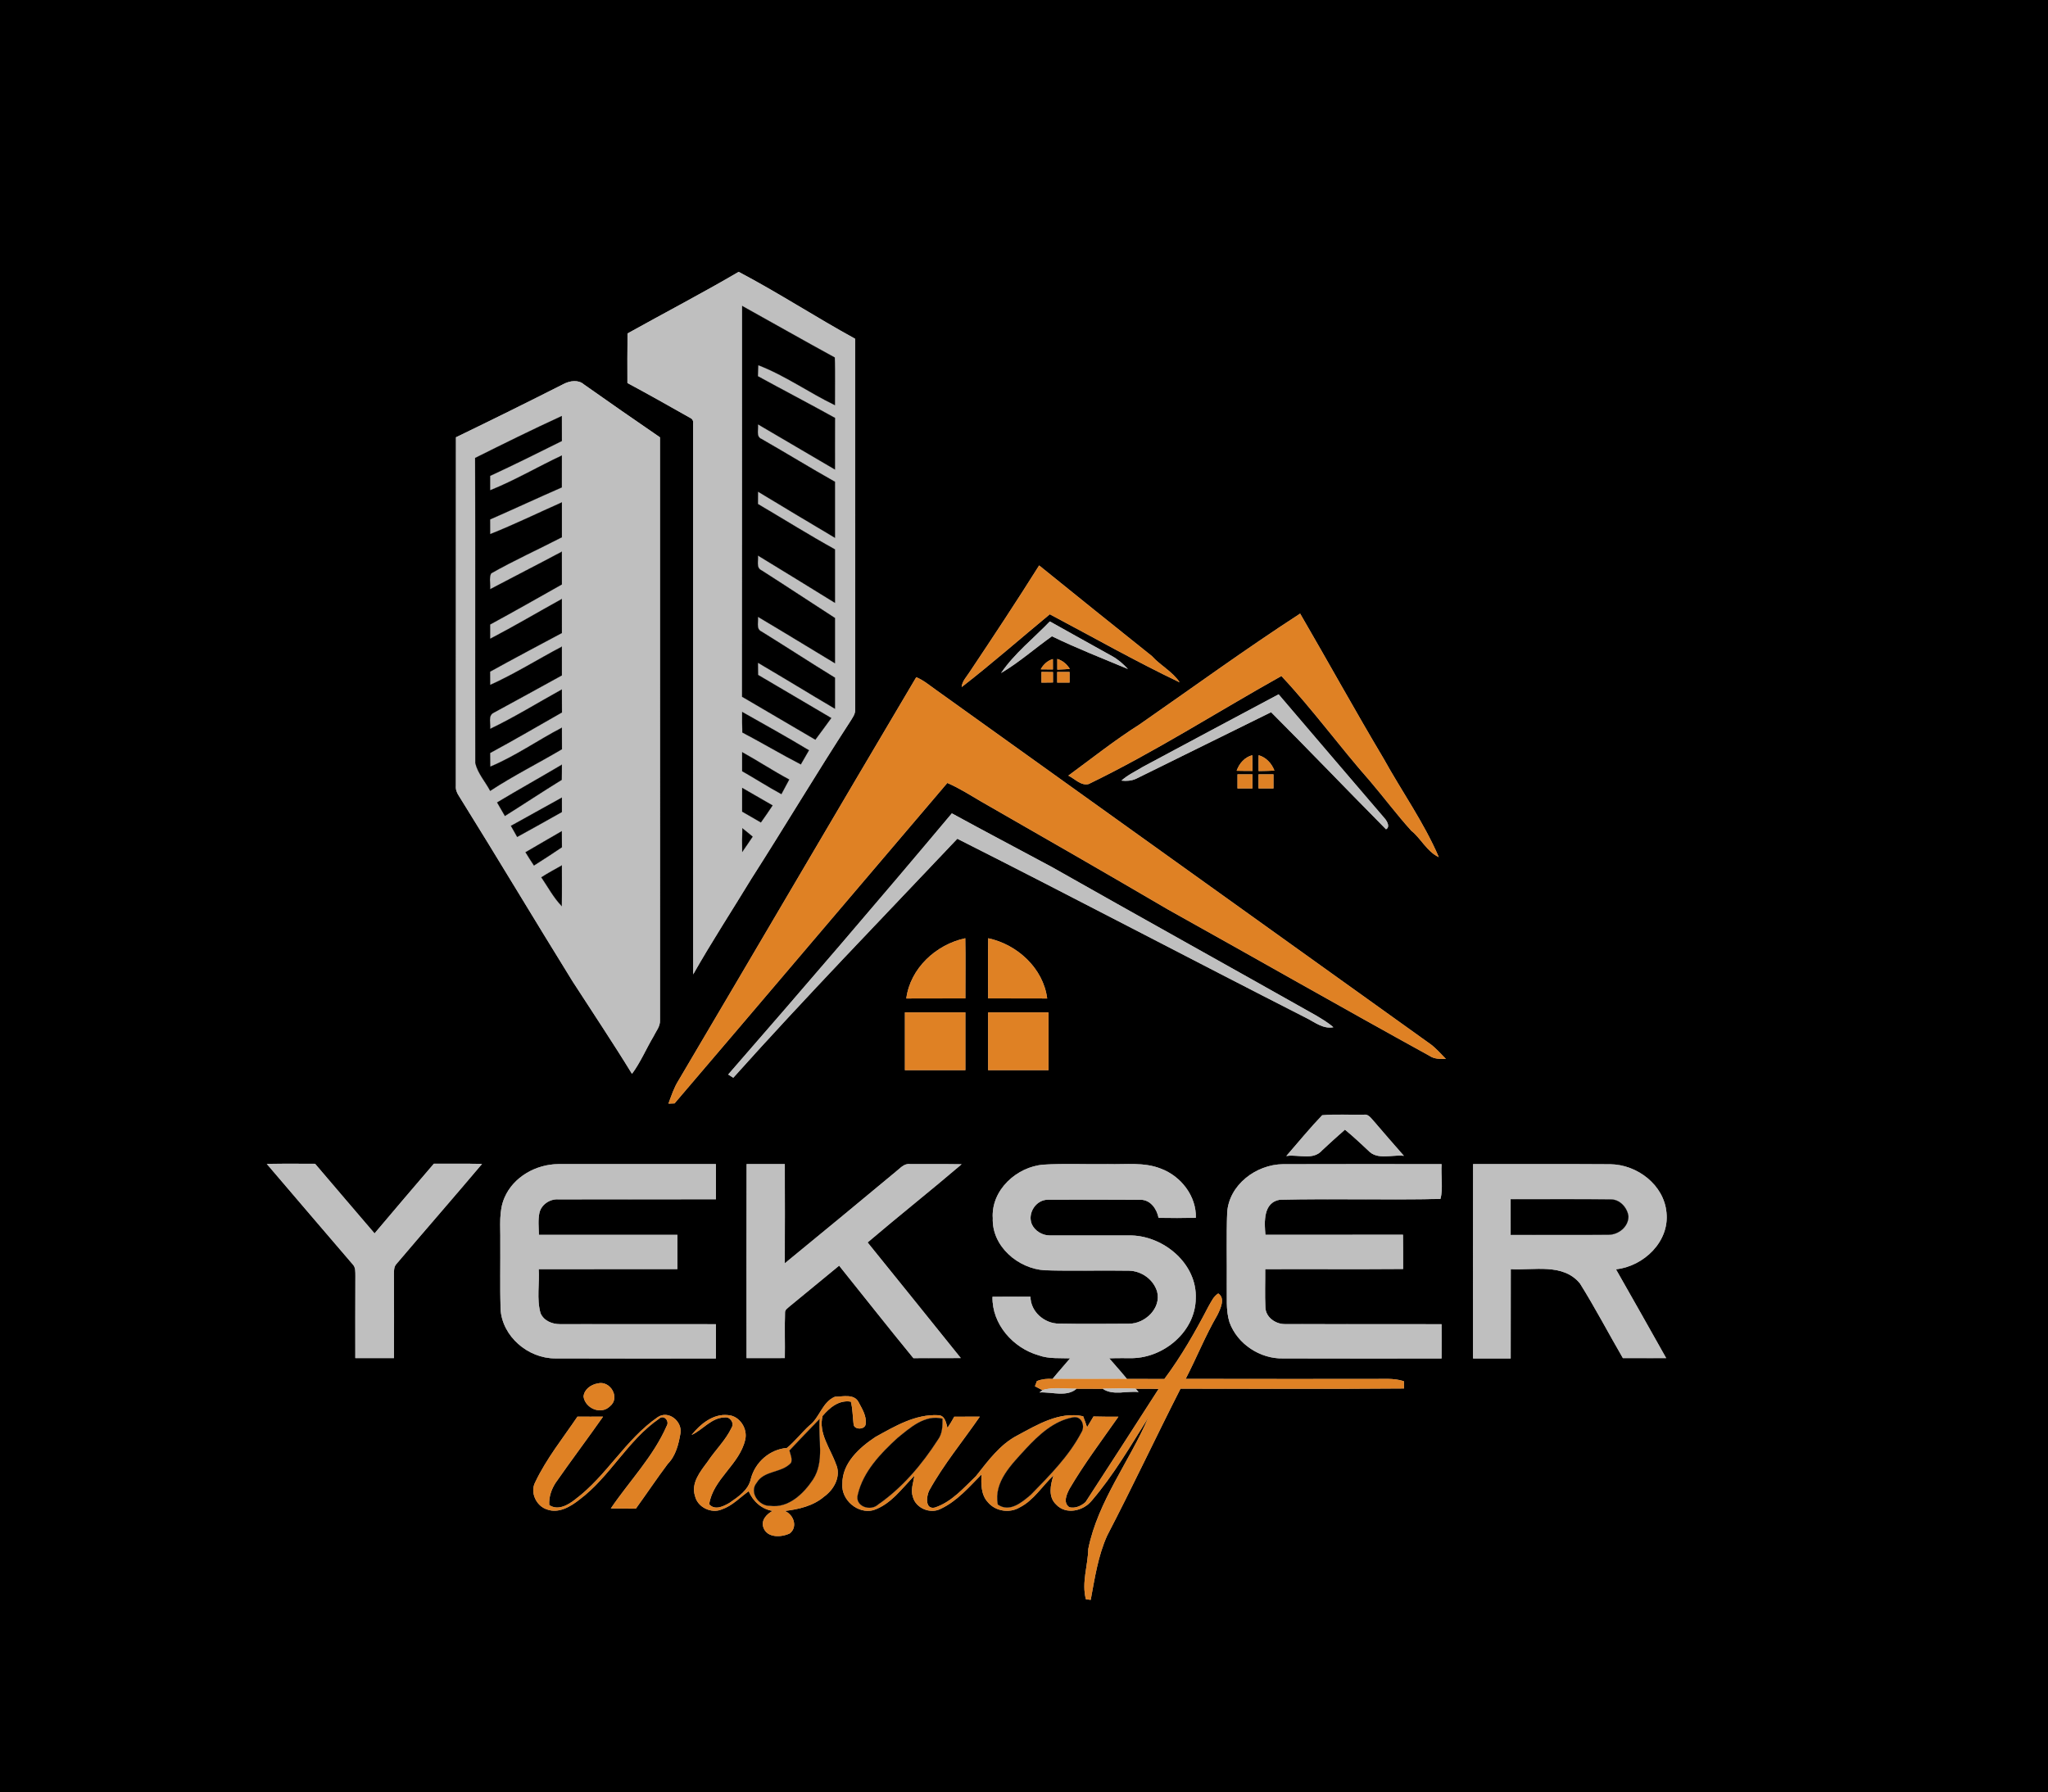 <?xml version="1.0" encoding="UTF-8" ?>
<!DOCTYPE svg PUBLIC "-//W3C//DTD SVG 1.1//EN" "http://www.w3.org/Graphics/SVG/1.1/DTD/svg11.dtd">
<svg width="1170pt" height="1024pt" viewBox="0 0 1170 1024" version="1.1" xmlns="http://www.w3.org/2000/svg">
<path fill="#000000" stroke="#000000" stroke-width="0.094" opacity="1.00" d=" M 0.00 0.00 L 1170.00 0.00 L 1170.00 1024.00 L 0.00 1024.00 L 0.00 0.00 M 358.52 190.57 C 358.40 200.00 358.48 209.42 358.47 218.84 C 370.50 225.31 382.41 232.01 394.29 238.75 C 395.58 239.33 396.25 240.51 396.00 241.94 C 396.03 346.84 395.93 451.74 396.05 556.64 C 406.53 538.15 418.16 520.34 429.20 502.17 C 448.21 472.45 466.26 442.12 485.50 412.53 C 486.91 410.23 488.81 407.91 488.53 405.04 C 488.47 334.56 488.53 264.08 488.49 193.60 C 466.08 181.31 444.54 167.25 421.99 155.38 C 401.15 167.60 379.65 178.79 358.52 190.57 M 322.32 219.30 C 301.81 229.69 281.22 239.89 260.52 249.89 C 260.46 316.27 260.54 382.66 260.47 449.04 C 260.28 451.12 261.03 453.08 262.19 454.77 C 284.11 489.97 305.35 525.58 327.18 560.82 C 338.50 578.38 350.13 595.72 361.05 613.55 C 365.92 606.97 369.09 599.34 373.26 592.32 C 374.68 589.33 377.17 586.56 377.01 583.07 C 376.98 472.02 377.00 360.96 377.00 249.91 C 362.44 239.91 347.92 229.85 333.50 219.65 C 330.45 216.94 325.71 217.60 322.32 219.30 M 553.97 384.01 C 552.27 386.73 549.71 389.18 549.42 392.54 C 566.59 379.21 582.97 364.83 599.73 350.97 C 624.38 364.01 648.68 377.83 673.84 389.83 C 669.77 383.75 662.95 380.34 658.10 374.96 C 636.54 357.79 615.10 340.48 593.66 323.16 C 580.78 343.67 567.43 363.87 553.97 384.01 M 651.00 414.01 C 636.91 422.94 623.84 433.33 610.40 443.20 C 614.03 444.96 617.61 449.11 621.94 447.98 C 659.84 429.61 695.33 406.81 732.05 386.25 C 749.99 405.38 765.38 426.69 782.72 446.33 C 790.68 455.69 798.06 465.56 806.29 474.68 C 811.96 479.24 815.15 486.50 821.91 489.72 C 813.39 469.89 800.82 452.32 790.42 433.48 C 774.11 406.12 758.75 378.21 742.74 350.67 C 711.56 370.90 681.52 392.81 651.00 414.01 M 572.02 384.48 C 582.27 378.41 591.25 370.42 600.96 363.54 C 615.09 370.41 629.75 376.12 644.23 382.19 C 641.56 379.35 638.60 376.74 635.17 374.88 C 623.34 368.36 611.59 361.71 599.78 355.15 C 590.46 364.83 579.64 373.35 572.02 384.48 M 594.62 382.43 C 596.91 382.48 599.20 382.49 601.49 382.50 C 601.49 380.55 601.48 378.59 601.47 376.64 C 598.43 377.56 596.11 379.67 594.62 382.43 M 604.05 376.58 C 604.02 378.59 604.03 380.60 604.06 382.61 C 606.42 382.52 608.79 382.42 611.16 382.26 C 609.51 379.56 607.09 377.51 604.05 376.58 M 595.00 383.98 C 594.99 385.99 595.00 388.00 595.00 390.02 C 597.17 389.99 599.35 389.97 601.53 389.94 C 601.52 387.98 601.52 386.02 601.53 384.06 C 599.35 384.02 597.17 384.00 595.00 383.98 M 604.00 384.00 C 603.99 386.00 603.99 387.99 604.00 390.00 C 606.33 389.99 608.66 389.99 611.00 390.00 C 610.99 387.99 610.99 386.00 611.00 384.00 C 608.66 384.00 606.33 384.00 604.00 384.00 M 523.45 387.02 C 477.98 463.76 432.94 540.76 387.56 617.56 C 385.03 621.59 383.57 626.15 381.92 630.59 C 383.06 630.53 384.21 630.49 385.37 630.45 C 437.41 569.52 489.19 508.34 541.18 447.36 C 547.84 450.21 553.97 454.14 560.21 457.80 C 595.99 478.30 631.74 498.85 667.31 519.69 C 717.15 547.46 766.69 575.79 816.68 603.29 C 819.42 605.19 822.79 605.08 825.98 605.08 C 823.12 602.24 820.51 599.11 817.26 596.72 C 723.11 529.23 628.91 461.79 534.76 394.29 C 531.09 391.71 527.65 388.73 523.45 387.02 M 653.05 438.16 C 648.91 440.71 644.40 442.75 640.75 446.02 C 643.52 446.36 646.41 446.14 648.99 444.98 C 674.73 432.33 700.42 419.57 726.16 406.92 C 748.25 429.02 769.84 451.63 791.83 473.82 C 794.18 472.57 792.46 469.42 791.21 467.89 C 770.90 444.24 750.70 420.50 730.45 396.80 C 704.62 410.53 678.84 424.37 653.05 438.16 M 706.53 440.40 C 709.52 440.49 712.51 440.50 715.50 440.50 C 715.50 437.52 715.49 434.54 715.41 431.57 C 711.04 432.74 708.01 436.25 706.53 440.40 M 719.07 431.58 C 718.99 434.57 719.00 437.57 719.05 440.57 C 722.03 440.52 725.03 440.47 728.02 440.33 C 726.46 436.21 723.34 432.86 719.07 431.58 M 707.00 442.51 C 706.99 445.17 706.99 447.83 707.00 450.49 C 709.83 450.49 712.65 450.49 715.49 450.49 C 715.49 447.83 715.49 445.17 715.49 442.51 C 712.65 442.50 709.83 442.50 707.00 442.51 M 719.00 442.51 C 718.99 445.17 718.99 447.83 719.00 450.49 C 721.83 450.49 724.65 450.49 727.49 450.49 C 727.49 447.83 727.49 445.17 727.49 442.51 C 724.65 442.50 721.83 442.50 719.00 442.51 M 416.06 613.99 C 417.01 614.58 417.96 615.19 418.91 615.80 C 460.56 569.32 504.04 524.58 546.90 479.23 C 613.62 512.91 679.73 547.78 746.34 581.69 C 751.18 584.11 755.86 588.03 761.66 586.96 C 758.65 584.32 755.18 582.32 751.77 580.26 C 701.44 551.88 650.93 523.81 600.66 495.33 C 581.71 485.15 562.66 475.14 543.79 464.81 C 501.73 514.97 459.06 564.63 416.06 613.99 M 517.80 570.51 C 529.03 570.49 540.25 570.52 551.48 570.48 C 551.44 559.05 551.66 547.61 551.42 536.18 C 534.84 539.71 520.04 553.31 517.80 570.51 M 564.58 536.18 C 564.34 547.61 564.55 559.05 564.52 570.48 C 575.74 570.52 586.97 570.49 598.20 570.51 C 595.97 553.30 581.16 539.71 564.58 536.18 M 517.00 578.52 C 517.00 589.51 517.00 600.49 517.00 611.48 C 528.50 611.51 539.99 611.52 551.48 611.48 C 551.51 600.49 551.52 589.51 551.48 578.52 C 539.99 578.48 528.50 578.48 517.00 578.52 M 564.52 578.52 C 564.48 589.51 564.48 600.49 564.52 611.48 C 576.01 611.51 587.50 611.51 599.00 611.48 C 599.00 600.49 599.00 589.51 599.00 578.52 C 587.50 578.48 576.01 578.48 564.52 578.52 M 755.36 637.31 C 748.23 644.74 741.71 652.77 734.94 660.53 C 741.64 659.46 750.23 663.22 755.28 657.30 C 759.59 653.30 763.91 649.32 768.35 645.47 C 772.96 649.22 777.29 653.31 781.64 657.37 C 786.77 663.06 795.25 659.62 801.94 660.42 C 796.11 653.79 790.32 647.13 784.59 640.42 C 783.07 638.81 781.63 636.51 779.07 636.99 C 771.17 637.18 763.21 636.57 755.36 637.31 M 152.48 665.10 C 168.76 684.29 185.21 703.34 201.55 722.48 C 203.25 724.21 203.02 726.75 203.07 728.99 C 202.99 744.66 203.03 760.33 203.03 776.00 C 210.37 776.03 217.70 776.04 225.03 776.00 C 225.13 759.98 225.06 743.97 225.01 727.96 C 225.04 726.05 224.99 723.95 226.30 722.41 C 242.56 703.25 259.10 684.32 275.31 665.11 C 266.17 664.89 257.03 665.08 247.88 665.01 C 236.55 678.26 225.20 691.50 213.98 704.85 C 202.65 691.57 191.26 678.34 179.98 665.03 C 170.81 665.04 161.65 664.93 152.48 665.10 M 288.29 684.29 C 284.85 692.09 286.01 700.74 285.86 709.00 C 285.95 722.02 285.66 735.04 285.99 748.05 C 286.96 763.70 301.68 776.15 317.05 776.18 C 347.68 776.32 378.33 776.21 408.97 776.23 C 408.98 769.72 408.99 763.22 408.96 756.71 C 379.29 756.68 349.61 756.73 319.93 756.69 C 315.44 756.70 310.56 754.76 308.75 750.34 C 306.46 742.24 308.24 733.52 307.72 725.18 C 334.13 725.12 360.54 725.21 386.95 725.14 C 386.97 718.64 386.96 712.14 386.95 705.64 C 360.58 705.61 334.21 705.61 307.84 705.64 C 307.73 701.46 307.27 697.23 308.11 693.11 C 309.18 688.29 314.09 685.01 318.93 685.30 C 348.94 685.22 378.95 685.33 408.97 685.25 C 408.98 678.57 408.99 671.90 408.96 665.23 C 378.96 665.24 348.96 665.22 318.96 665.23 C 306.32 665.31 293.41 672.45 288.29 684.29 M 426.57 665.21 C 426.46 702.14 426.52 739.07 426.53 776.00 C 433.80 776.00 441.07 776.00 448.34 775.99 C 448.46 767.37 448.20 758.74 448.43 750.12 C 448.32 748.28 450.15 747.37 451.29 746.28 C 460.71 738.64 469.98 730.83 479.39 723.17 C 493.54 740.79 507.50 758.57 521.83 776.03 C 530.82 775.95 539.81 776.03 548.81 775.99 C 531.14 753.92 513.34 731.96 495.60 709.95 C 513.32 694.86 531.57 680.41 549.27 665.31 C 539.50 665.15 529.73 665.26 519.96 665.21 C 516.44 664.70 514.15 667.78 511.65 669.67 C 490.60 687.17 469.51 704.62 448.32 721.95 C 448.39 703.04 448.37 684.13 448.33 665.22 C 441.08 665.23 433.82 665.24 426.57 665.21 M 567.20 696.05 C 566.58 712.09 581.67 724.95 596.95 725.83 C 612.99 726.32 629.05 725.78 645.09 726.07 C 652.26 726.26 659.07 731.15 661.10 738.11 C 663.53 747.57 654.14 756.48 644.98 756.43 C 631.66 756.50 618.33 756.63 605.01 756.37 C 596.72 756.44 588.68 749.52 588.67 741.01 C 581.46 741.01 574.25 740.96 567.04 741.04 C 566.69 756.62 578.81 770.28 593.39 774.42 C 599.18 776.52 605.39 775.91 611.42 776.14 C 608.09 780.11 604.60 783.95 601.32 787.98 C 598.28 787.77 595.22 788.06 592.39 789.21 C 592.11 789.94 591.56 791.40 591.29 792.13 C 592.70 792.87 594.14 793.61 595.58 794.35 L 593.97 795.64 C 600.80 795.24 609.41 798.43 614.99 793.55 C 619.99 793.54 625.00 793.53 630.00 793.56 C 635.81 797.55 643.70 794.66 650.38 795.40 C 649.97 794.93 649.15 794.00 648.73 793.53 C 653.13 793.58 657.54 793.45 661.95 793.67 C 648.15 815.26 634.16 836.76 620.23 858.28 C 617.85 860.51 614.23 862.13 610.94 861.31 C 607.12 858.80 609.27 853.96 610.92 850.80 C 619.32 836.46 629.35 823.17 638.87 809.57 C 634.15 809.57 629.43 809.61 624.72 809.45 C 623.47 811.49 622.23 813.55 621.03 815.63 C 620.31 813.49 619.57 811.38 618.76 809.29 C 605.22 806.47 592.72 814.10 581.28 820.24 C 571.19 825.46 564.48 834.84 557.59 843.51 C 550.51 850.34 543.62 858.37 534.00 861.51 C 528.34 862.66 529.17 854.93 530.82 851.68 C 539.08 836.76 550.02 823.56 559.68 809.55 C 554.84 809.56 550.01 809.56 545.18 809.57 C 543.97 811.77 542.69 813.92 541.27 816.00 C 540.46 813.06 539.89 808.82 535.98 808.70 C 522.89 808.03 511.20 815.05 500.15 821.14 C 490.98 827.23 481.09 836.07 481.26 848.02 C 480.57 857.05 490.05 865.20 498.85 862.94 C 509.04 859.57 515.25 850.39 522.48 843.12 C 521.83 847.15 520.13 851.36 521.57 855.42 C 523.26 861.83 531.48 865.20 537.31 862.18 C 546.74 857.79 553.58 849.69 560.76 842.45 C 560.49 847.93 560.42 854.26 564.50 858.50 C 568.82 863.57 576.77 864.76 582.46 861.36 C 590.63 857.23 595.39 849.09 601.90 843.00 C 600.19 848.38 598.67 855.26 603.35 859.64 C 608.89 865.72 618.83 863.41 623.60 857.56 C 636.16 842.91 645.90 826.12 656.12 809.83 C 645.36 835.11 627.31 857.66 621.75 885.09 C 621.55 894.67 617.88 904.27 620.37 913.78 C 621.05 913.88 622.40 914.06 623.08 914.16 C 625.42 901.73 627.23 889.08 632.49 877.45 C 646.93 849.68 660.21 821.39 674.40 793.48 C 716.95 793.48 759.51 793.72 802.06 793.36 C 802.03 791.99 802.02 790.63 802.01 789.28 C 796.18 787.38 790.01 788.08 784.00 788.00 C 748.43 787.97 712.87 788.06 677.31 787.95 C 683.56 775.88 688.58 763.22 695.44 751.44 C 697.16 747.92 700.15 741.85 695.97 739.15 C 693.24 740.81 691.97 743.94 690.39 746.58 C 682.94 760.93 674.88 775.07 665.20 788.02 C 658.06 787.98 650.92 787.98 643.78 787.98 C 640.52 783.93 637.01 780.09 633.63 776.15 C 638.08 775.95 642.54 776.04 647.00 776.03 C 665.08 775.69 682.88 760.72 683.08 742.01 C 683.95 722.24 664.90 706.28 646.02 705.99 C 630.66 706.00 615.29 706.01 599.93 706.00 C 595.61 706.07 591.30 703.54 589.45 699.61 C 586.75 693.16 591.91 685.34 598.92 685.50 C 616.61 685.47 634.31 685.40 652.00 685.54 C 657.52 685.81 660.92 690.92 661.91 695.90 C 668.98 695.96 676.06 695.98 683.14 695.88 C 683.49 683.43 674.58 672.05 663.14 667.81 C 653.55 663.99 643.06 665.53 633.01 665.23 C 620.74 665.44 608.45 664.80 596.20 665.53 C 580.91 666.72 566.19 680.02 567.20 696.05 M 701.10 692.93 C 700.62 706.60 701.01 720.31 700.89 734.00 C 701.08 741.21 700.24 748.66 702.46 755.66 C 706.98 768.01 719.95 776.52 733.04 776.19 C 763.20 776.30 793.36 776.23 823.52 776.23 C 823.57 769.72 823.57 763.21 823.52 756.71 C 793.66 756.66 763.79 756.77 733.93 756.65 C 728.62 756.64 722.99 752.68 722.87 747.04 C 722.51 739.76 722.83 732.46 722.77 725.18 C 749.03 725.08 775.29 725.29 801.55 725.08 C 801.52 718.59 801.60 712.09 801.48 705.60 C 775.28 705.64 749.08 705.61 722.88 705.61 C 722.23 698.28 721.59 687.08 731.13 685.52 C 761.69 684.81 792.32 685.72 822.87 685.07 C 824.52 679.21 823.07 671.72 823.54 665.25 C 793.33 665.24 763.13 665.17 732.92 665.28 C 717.64 665.46 702.14 677.02 701.10 692.93 M 841.59 665.21 C 841.51 702.21 841.56 739.21 841.56 776.21 C 848.71 776.26 855.86 776.26 863.01 776.22 C 863.06 759.21 863.01 742.19 863.04 725.18 C 876.30 725.97 893.00 721.56 902.67 733.41 C 911.34 747.29 918.94 761.84 927.16 776.00 C 935.37 776.05 943.59 776.02 951.80 776.01 C 942.25 759.11 932.80 742.14 923.14 725.30 C 938.95 723.54 953.75 709.56 952.01 692.92 C 950.60 677.14 935.39 665.56 920.07 665.31 C 893.91 665.11 867.75 665.31 841.59 665.21 M 341.49 790.54 C 337.69 791.20 333.76 793.87 333.41 798.00 C 334.29 804.74 343.42 808.64 348.47 803.51 C 354.44 798.71 348.67 788.72 341.49 790.54 M 462.51 814.52 C 458.00 818.62 454.25 823.56 449.56 827.43 C 439.81 828.20 431.49 835.51 429.02 844.91 C 427.68 851.49 421.86 855.27 416.73 858.82 C 413.26 860.84 408.34 863.28 405.11 859.55 C 407.35 845.05 422.44 836.89 425.70 822.68 C 427.20 816.44 422.61 809.12 415.98 808.67 C 407.50 807.71 400.22 813.71 395.20 819.89 C 401.60 816.84 406.45 810.04 414.03 809.91 C 417.12 809.39 419.69 813.14 417.99 815.83 C 414.58 823.03 408.64 828.63 404.27 835.25 C 400.17 840.78 394.68 847.44 397.07 854.79 C 398.49 861.24 406.42 865.08 412.42 862.43 C 418.39 860.39 422.70 855.61 427.73 852.06 C 430.21 857.88 435.09 862.31 441.46 863.36 C 438.05 865.16 434.66 868.67 436.17 872.87 C 438.27 878.90 446.46 878.48 451.19 876.18 C 455.91 872.46 453.29 865.25 448.16 863.38 C 456.23 862.44 464.66 860.50 470.95 855.04 C 476.55 851.04 480.64 843.33 477.53 836.59 C 474.37 827.70 467.40 819.02 469.88 809.10 C 473.92 804.30 479.36 799.74 486.12 800.91 C 487.19 805.07 487.13 809.39 487.66 813.63 C 487.67 817.14 494.34 817.10 494.51 813.64 C 495.13 809.17 492.51 805.12 490.52 801.34 C 488.04 796.30 481.46 798.12 476.98 798.17 C 469.73 801.25 468.39 809.93 462.51 814.52 M 375.71 809.86 C 357.31 822.61 346.60 843.33 328.76 856.71 C 324.69 859.98 318.74 863.47 313.74 860.02 C 313.45 855.51 314.93 851.09 317.36 847.33 C 326.22 834.61 335.54 822.23 344.45 809.55 C 339.60 809.55 334.76 809.59 329.91 809.54 C 321.61 821.81 312.23 833.48 305.82 846.92 C 302.69 852.71 306.35 860.55 312.50 862.49 C 319.12 864.94 325.89 860.92 330.96 856.91 C 348.48 843.83 358.51 823.03 376.57 810.61 C 379.28 808.13 382.66 812.03 380.92 814.79 C 373.27 832.33 359.65 846.25 349.01 861.93 C 353.75 862.05 358.49 861.98 363.23 862.05 C 369.36 853.56 375.19 844.84 381.47 836.46 C 386.07 831.82 387.64 825.22 388.71 819.01 C 389.83 812.20 381.87 805.64 375.71 809.86 Z" />
<path fill="#bfbfbf" stroke="#bfbfbf" stroke-width="0.094" opacity="1.00" d=" M 358.52 190.57 C 379.65 178.79 401.15 167.60 421.99 155.38 C 444.54 167.25 466.08 181.31 488.49 193.60 C 488.53 264.08 488.47 334.56 488.53 405.04 C 488.81 407.91 486.91 410.23 485.50 412.53 C 466.26 442.12 448.21 472.45 429.20 502.17 C 418.16 520.34 406.53 538.15 396.05 556.64 C 395.93 451.74 396.03 346.84 396.00 241.94 C 396.25 240.51 395.58 239.33 394.29 238.75 C 382.41 232.01 370.50 225.31 358.47 218.84 C 358.48 209.42 358.40 200.00 358.52 190.57 M 424.00 174.82 C 423.98 249.26 424.04 323.70 423.97 398.15 C 437.91 406.32 451.86 414.48 465.80 422.68 C 468.81 418.53 471.95 414.48 474.91 410.30 C 460.94 402.15 447.08 393.81 433.10 385.67 C 433.03 383.34 433.00 381.02 432.98 378.70 C 447.72 387.35 462.27 396.31 477.00 404.98 C 477.00 399.07 477.00 393.16 477.00 387.25 C 462.92 378.61 449.09 369.58 435.05 360.88 C 431.75 359.44 433.38 355.22 432.97 352.44 C 447.71 361.18 462.31 370.16 477.00 379.00 C 477.00 370.37 477.00 361.75 477.00 353.13 C 463.00 344.07 449.10 334.87 435.05 325.90 C 431.76 324.42 433.37 320.23 432.97 317.43 C 447.70 326.36 462.33 335.46 477.00 344.48 C 477.00 334.29 477.00 324.11 477.00 313.92 C 462.11 305.67 447.65 296.63 432.98 287.98 C 432.99 285.63 433.01 283.28 433.03 280.94 C 447.66 289.77 462.29 298.59 477.00 307.30 C 477.01 296.63 477.00 285.96 477.00 275.30 C 462.89 267.36 449.10 258.86 435.05 250.83 C 431.70 249.49 433.42 245.21 432.97 242.45 C 447.67 251.02 462.29 259.73 477.00 268.29 C 477.02 258.46 476.96 248.64 477.03 238.81 C 462.42 230.70 447.59 222.99 432.94 214.96 C 433.00 212.87 433.07 210.77 433.19 208.68 C 448.52 214.55 462.16 224.36 476.97 231.51 C 476.97 222.43 477.12 213.35 476.89 204.28 C 459.18 194.61 441.64 184.62 424.00 174.82 M 424.00 406.82 C 423.98 410.73 423.98 414.64 424.08 418.55 C 435.31 424.45 446.22 430.97 457.50 436.79 C 459.07 434.11 460.63 431.42 462.16 428.72 C 449.60 421.15 436.77 414.03 424.00 406.82 M 424.00 429.81 C 423.99 433.43 423.99 437.06 424.00 440.69 C 431.53 444.95 438.79 449.66 446.40 453.78 C 447.88 450.99 449.39 448.22 450.88 445.44 C 441.74 440.54 433.07 434.82 424.00 429.81 M 424.01 450.22 C 423.99 454.74 423.99 459.26 424.00 463.79 C 427.58 465.81 431.11 467.92 434.69 469.96 C 437.02 466.78 439.18 463.50 441.38 460.23 C 435.57 456.92 429.82 453.52 424.01 450.22 M 424.10 473.29 C 423.96 477.80 423.96 482.30 424.03 486.81 C 426.07 483.94 428.00 480.99 429.98 478.09 C 428.05 476.45 426.09 474.84 424.10 473.29 Z" />
<path fill="#000000" stroke="#000000" stroke-width="0.094" opacity="1.00" d=" M 424.00 174.82 C 441.64 184.62 459.18 194.61 476.89 204.28 C 477.12 213.35 476.97 222.43 476.97 231.51 C 462.16 224.36 448.52 214.55 433.19 208.68 C 433.07 210.77 433.00 212.87 432.94 214.96 C 447.59 222.99 462.42 230.70 477.03 238.81 C 476.96 248.64 477.02 258.46 477.00 268.29 C 462.29 259.73 447.67 251.02 432.97 242.45 C 433.42 245.21 431.70 249.49 435.05 250.83 C 449.10 258.86 462.89 267.36 477.00 275.30 C 477.00 285.96 477.01 296.63 477.00 307.30 C 462.29 298.59 447.66 289.77 433.03 280.94 C 433.01 283.28 432.99 285.63 432.98 287.98 C 447.65 296.63 462.11 305.67 477.00 313.92 C 477.00 324.11 477.00 334.29 477.00 344.48 C 462.33 335.46 447.70 326.36 432.97 317.43 C 433.37 320.23 431.76 324.42 435.05 325.90 C 449.10 334.87 463.00 344.07 477.00 353.13 C 477.00 361.75 477.00 370.37 477.00 379.00 C 462.31 370.16 447.71 361.18 432.97 352.44 C 433.38 355.22 431.75 359.44 435.05 360.88 C 449.09 369.58 462.92 378.61 477.00 387.25 C 477.00 393.16 477.00 399.07 477.00 404.98 C 462.27 396.31 447.72 387.35 432.98 378.70 C 433.00 381.02 433.03 383.34 433.10 385.67 C 447.08 393.81 460.94 402.15 474.91 410.30 C 471.95 414.48 468.81 418.53 465.80 422.68 C 451.86 414.48 437.91 406.32 423.97 398.15 C 424.04 323.70 423.98 249.26 424.00 174.82 Z" />
<path fill="#bfbfbf" stroke="#bfbfbf" stroke-width="0.094" opacity="1.00" d=" M 322.32 219.30 C 325.71 217.60 330.45 216.94 333.50 219.65 C 347.92 229.85 362.44 239.91 377.00 249.91 C 377.00 360.96 376.98 472.02 377.01 583.07 C 377.17 586.56 374.68 589.33 373.26 592.32 C 369.09 599.34 365.92 606.97 361.05 613.55 C 350.13 595.72 338.50 578.38 327.18 560.82 C 305.35 525.58 284.11 489.97 262.19 454.77 C 261.03 453.08 260.28 451.12 260.47 449.04 C 260.54 382.66 260.46 316.27 260.52 249.89 C 281.22 239.89 301.81 229.69 322.32 219.30 M 271.44 261.68 C 271.61 319.79 271.42 377.91 271.53 436.03 C 272.89 441.90 277.25 446.63 280.03 451.92 C 293.23 443.26 307.44 436.17 321.03 428.12 C 320.99 424.02 321.00 419.92 321.00 415.82 C 307.23 422.97 294.41 432.09 280.08 438.07 C 280.01 435.47 279.99 432.88 279.99 430.29 C 293.82 422.83 307.37 414.87 321.03 407.11 C 320.99 402.73 321.00 398.35 320.99 393.97 C 307.34 401.49 294.06 409.77 280.00 416.50 C 280.44 413.49 278.58 408.95 282.05 407.27 C 295.07 400.23 308.02 393.05 321.00 385.93 C 321.00 380.45 321.01 374.97 320.99 369.50 C 307.29 376.71 294.14 385.03 280.02 391.38 C 280.00 388.85 279.99 386.34 279.96 383.82 C 293.54 376.28 307.31 369.06 321.00 361.72 C 321.00 355.23 321.01 348.74 320.99 342.25 C 307.32 349.81 293.87 357.79 280.01 365.01 C 280.00 362.29 279.99 359.58 279.99 356.87 C 293.75 349.39 307.37 341.66 321.00 333.96 C 320.99 327.72 321.02 321.47 320.98 315.23 C 307.38 322.50 293.62 329.48 279.99 336.69 C 280.28 333.75 279.24 330.17 280.59 327.64 C 293.74 320.16 307.57 313.94 321.00 306.99 C 321.00 300.35 321.00 293.70 321.00 287.06 C 307.34 293.10 293.90 299.69 280.01 305.21 C 279.99 302.41 279.99 299.61 279.98 296.82 C 293.69 290.82 307.26 284.49 320.97 278.50 C 321.02 272.42 321.00 266.35 320.99 260.28 C 307.24 266.70 294.09 274.52 280.00 280.15 C 279.99 277.41 280.00 274.68 279.99 271.94 C 293.78 265.56 307.40 258.79 321.00 251.99 C 321.00 247.23 321.02 242.47 320.97 237.71 C 304.30 245.36 287.85 253.49 271.44 261.68 M 283.98 458.53 C 285.44 461.12 286.94 463.68 288.44 466.26 C 299.31 459.46 309.98 452.34 320.91 445.62 C 320.99 442.73 321.00 439.83 321.00 436.94 C 308.72 444.23 296.23 451.18 283.98 458.53 M 291.88 471.91 C 293.06 474.02 294.27 476.13 295.46 478.25 C 303.98 473.51 312.55 468.85 321.01 464.01 C 321.00 461.25 321.00 458.50 321.00 455.75 C 311.29 461.13 301.60 466.54 291.88 471.91 M 300.20 486.99 C 301.76 489.55 303.37 492.08 305.04 494.58 C 310.40 491.15 315.77 487.74 321.02 484.14 C 321.00 481.07 320.99 478.00 320.96 474.93 C 314.01 478.91 307.13 482.99 300.20 486.99 M 309.25 501.31 C 313.05 506.86 316.19 512.92 320.93 517.78 C 321.08 510.02 320.98 502.25 320.99 494.50 C 317.04 496.72 313.05 498.86 309.25 501.31 Z" />
<path fill="#000000" stroke="#000000" stroke-width="0.094" opacity="1.00" d=" M 271.44 261.68 C 287.85 253.49 304.30 245.36 320.97 237.71 C 321.02 242.47 321.00 247.23 321.00 251.99 C 307.40 258.79 293.78 265.56 279.99 271.94 C 280.00 274.68 279.99 277.41 280.00 280.15 C 294.09 274.52 307.24 266.70 320.99 260.28 C 321.00 266.35 321.02 272.42 320.97 278.50 C 307.26 284.49 293.69 290.82 279.98 296.82 C 279.99 299.61 279.99 302.41 280.01 305.21 C 293.90 299.69 307.34 293.10 321.00 287.06 C 321.00 293.70 321.00 300.35 321.00 306.99 C 307.57 313.94 293.74 320.16 280.59 327.64 C 279.24 330.17 280.28 333.75 279.99 336.69 C 293.62 329.48 307.38 322.50 320.98 315.23 C 321.02 321.47 320.99 327.72 321.00 333.96 C 307.37 341.66 293.75 349.39 279.99 356.87 C 279.99 359.58 280.00 362.29 280.01 365.01 C 293.87 357.79 307.32 349.81 320.99 342.25 C 321.01 348.74 321.00 355.23 321.00 361.72 C 307.31 369.06 293.54 376.28 279.96 383.82 C 279.99 386.34 280.00 388.85 280.02 391.38 C 294.14 385.03 307.29 376.71 320.99 369.50 C 321.01 374.97 321.00 380.45 321.00 385.93 C 308.02 393.05 295.07 400.23 282.05 407.27 C 278.58 408.95 280.44 413.49 280.00 416.50 C 294.06 409.77 307.34 401.49 320.99 393.97 C 321.00 398.35 320.99 402.73 321.03 407.11 C 307.37 414.87 293.82 422.83 279.99 430.29 C 279.99 432.88 280.01 435.47 280.08 438.07 C 294.41 432.09 307.23 422.97 321.00 415.82 C 321.00 419.92 320.99 424.02 321.03 428.12 C 307.44 436.17 293.23 443.26 280.03 451.92 C 277.25 446.63 272.89 441.90 271.53 436.03 C 271.42 377.91 271.61 319.79 271.44 261.68 Z" />
<path fill="#df8124" stroke="#df8124" stroke-width="0.094" opacity="1.00" d=" M 553.97 384.01 C 567.43 363.87 580.78 343.67 593.66 323.16 C 615.10 340.48 636.54 357.79 658.10 374.96 C 662.95 380.34 669.77 383.75 673.84 389.83 C 648.68 377.83 624.38 364.01 599.73 350.97 C 582.97 364.83 566.59 379.21 549.42 392.54 C 549.71 389.18 552.27 386.73 553.97 384.01 Z" />
<path fill="#df8124" stroke="#df8124" stroke-width="0.094" opacity="1.00" d=" M 651.00 414.01 C 681.52 392.81 711.56 370.90 742.74 350.67 C 758.75 378.21 774.11 406.12 790.42 433.48 C 800.82 452.32 813.39 469.89 821.91 489.72 C 815.15 486.50 811.96 479.24 806.29 474.68 C 798.06 465.56 790.68 455.69 782.72 446.33 C 765.38 426.69 749.99 405.38 732.05 386.25 C 695.33 406.81 659.84 429.61 621.94 447.98 C 617.61 449.11 614.03 444.96 610.40 443.20 C 623.84 433.33 636.91 422.94 651.00 414.01 Z" />
<path fill="#bfbfbf" stroke="#bfbfbf" stroke-width="0.094" opacity="1.00" d=" M 572.02 384.48 C 579.64 373.35 590.46 364.83 599.78 355.15 C 611.59 361.71 623.34 368.36 635.17 374.88 C 638.60 376.74 641.56 379.35 644.23 382.19 C 629.75 376.12 615.09 370.41 600.96 363.54 C 591.25 370.42 582.27 378.41 572.02 384.48 Z" />
<path fill="#df8124" stroke="#df8124" stroke-width="0.094" opacity="1.00" d=" M 594.62 382.43 C 596.11 379.67 598.43 377.56 601.47 376.64 C 601.48 378.59 601.49 380.55 601.49 382.50 C 599.20 382.49 596.91 382.48 594.62 382.43 Z" />
<path fill="#df8124" stroke="#df8124" stroke-width="0.094" opacity="1.00" d=" M 604.05 376.58 C 607.09 377.51 609.51 379.56 611.16 382.26 C 608.79 382.42 606.42 382.52 604.06 382.61 C 604.03 380.60 604.02 378.59 604.05 376.58 Z" />
<path fill="#df8124" stroke="#df8124" stroke-width="0.094" opacity="1.00" d=" M 595.00 383.98 C 597.17 384.00 599.35 384.02 601.53 384.06 C 601.52 386.02 601.52 387.98 601.53 389.94 C 599.35 389.97 597.17 389.99 595.00 390.02 C 595.00 388.00 594.99 385.99 595.00 383.98 Z" />
<path fill="#df8124" stroke="#df8124" stroke-width="0.094" opacity="1.00" d=" M 604.00 384.00 C 606.33 384.00 608.66 384.00 611.00 384.00 C 610.99 386.00 610.99 387.99 611.00 390.00 C 608.66 389.99 606.33 389.99 604.00 390.00 C 603.99 387.99 603.99 386.00 604.00 384.00 Z" />
<path fill="#df8124" stroke="#df8124" stroke-width="0.094" opacity="1.00" d=" M 523.45 387.02 C 527.65 388.73 531.09 391.71 534.76 394.29 C 628.91 461.79 723.11 529.23 817.26 596.72 C 820.51 599.11 823.12 602.24 825.98 605.08 C 822.79 605.08 819.42 605.19 816.68 603.29 C 766.69 575.79 717.15 547.46 667.31 519.69 C 631.74 498.85 595.99 478.30 560.21 457.80 C 553.97 454.14 547.84 450.21 541.18 447.36 C 489.19 508.34 437.41 569.52 385.37 630.45 C 384.21 630.49 383.06 630.53 381.92 630.59 C 383.57 626.15 385.03 621.59 387.56 617.56 C 432.94 540.76 477.98 463.76 523.45 387.02 Z" />
<path fill="#bfbfbf" stroke="#bfbfbf" stroke-width="0.094" opacity="1.00" d=" M 653.05 438.16 C 678.84 424.37 704.62 410.53 730.45 396.80 C 750.70 420.50 770.90 444.24 791.21 467.89 C 792.46 469.42 794.18 472.57 791.83 473.82 C 769.84 451.63 748.25 429.02 726.16 406.92 C 700.42 419.57 674.73 432.33 648.99 444.98 C 646.41 446.14 643.52 446.36 640.75 446.02 C 644.40 442.75 648.91 440.71 653.05 438.16 Z" />
<path fill="#000000" stroke="#000000" stroke-width="0.094" opacity="1.00" d=" M 424.00 406.82 C 436.77 414.03 449.60 421.15 462.16 428.72 C 460.63 431.42 459.07 434.11 457.50 436.79 C 446.22 430.97 435.31 424.45 424.08 418.55 C 423.98 414.64 423.98 410.73 424.00 406.82 Z" />
<path fill="#000000" stroke="#000000" stroke-width="0.094" opacity="1.00" d=" M 424.00 429.81 C 433.07 434.82 441.74 440.54 450.88 445.44 C 449.39 448.22 447.88 450.99 446.40 453.78 C 438.79 449.66 431.53 444.95 424.00 440.69 C 423.99 437.06 423.99 433.43 424.00 429.81 Z" />
<path fill="#df8124" stroke="#df8124" stroke-width="0.094" opacity="1.00" d=" M 706.53 440.40 C 708.01 436.25 711.04 432.74 715.41 431.57 C 715.49 434.54 715.50 437.52 715.50 440.50 C 712.51 440.50 709.52 440.49 706.53 440.40 Z" />
<path fill="#df8124" stroke="#df8124" stroke-width="0.094" opacity="1.00" d=" M 719.07 431.58 C 723.34 432.86 726.46 436.21 728.02 440.33 C 725.03 440.47 722.03 440.52 719.05 440.57 C 719.00 437.57 718.99 434.57 719.07 431.58 Z" />
<path fill="#000000" stroke="#000000" stroke-width="0.094" opacity="1.00" d=" M 283.98 458.53 C 296.23 451.18 308.72 444.23 321.00 436.94 C 321.00 439.83 320.99 442.73 320.91 445.62 C 309.98 452.34 299.31 459.46 288.44 466.26 C 286.94 463.68 285.44 461.12 283.98 458.53 Z" />
<path fill="#df8124" stroke="#df8124" stroke-width="0.094" opacity="1.00" d=" M 707.00 442.51 C 709.83 442.50 712.65 442.50 715.49 442.51 C 715.49 445.17 715.49 447.83 715.49 450.49 C 712.65 450.49 709.83 450.49 707.00 450.49 C 706.99 447.83 706.99 445.17 707.00 442.51 Z" />
<path fill="#df8124" stroke="#df8124" stroke-width="0.094" opacity="1.00" d=" M 719.00 442.51 C 721.83 442.50 724.65 442.50 727.49 442.51 C 727.49 445.17 727.49 447.83 727.49 450.49 C 724.65 450.49 721.83 450.49 719.00 450.49 C 718.99 447.83 718.99 445.17 719.00 442.51 Z" />
<path fill="#000000" stroke="#000000" stroke-width="0.094" opacity="1.00" d=" M 424.01 450.22 C 429.82 453.52 435.57 456.92 441.38 460.23 C 439.18 463.50 437.02 466.78 434.69 469.96 C 431.11 467.92 427.58 465.81 424.00 463.79 C 423.99 459.26 423.99 454.74 424.01 450.22 Z" />
<path fill="#000000" stroke="#000000" stroke-width="0.094" opacity="1.00" d=" M 291.88 471.91 C 301.60 466.54 311.29 461.13 321.00 455.75 C 321.00 458.50 321.00 461.25 321.01 464.01 C 312.55 468.85 303.98 473.51 295.46 478.25 C 294.27 476.13 293.06 474.02 291.88 471.91 Z" />
<path fill="#bfbfbf" stroke="#bfbfbf" stroke-width="0.094" opacity="1.00" d=" M 416.06 613.99 C 459.06 564.63 501.73 514.97 543.79 464.81 C 562.66 475.14 581.71 485.15 600.66 495.33 C 650.93 523.81 701.44 551.88 751.77 580.26 C 755.18 582.32 758.65 584.32 761.66 586.96 C 755.86 588.03 751.18 584.11 746.34 581.69 C 679.73 547.78 613.62 512.91 546.90 479.23 C 504.04 524.58 460.56 569.32 418.91 615.80 C 417.96 615.19 417.01 614.58 416.06 613.99 Z" />
<path fill="#000000" stroke="#000000" stroke-width="0.094" opacity="1.00" d=" M 424.10 473.29 C 426.09 474.84 428.05 476.45 429.98 478.09 C 428.00 480.99 426.07 483.94 424.03 486.81 C 423.96 482.30 423.96 477.80 424.10 473.29 Z" />
<path fill="#000000" stroke="#000000" stroke-width="0.094" opacity="1.00" d=" M 300.20 486.99 C 307.13 482.99 314.01 478.91 320.96 474.93 C 320.99 478.00 321.00 481.07 321.02 484.14 C 315.77 487.74 310.40 491.15 305.04 494.58 C 303.37 492.08 301.76 489.55 300.20 486.99 Z" />
<path fill="#000000" stroke="#000000" stroke-width="0.094" opacity="1.00" d=" M 309.25 501.31 C 313.05 498.86 317.04 496.72 320.99 494.50 C 320.98 502.25 321.08 510.02 320.93 517.78 C 316.19 512.92 313.05 506.86 309.25 501.31 Z" />
<path fill="#df8124" stroke="#df8124" stroke-width="0.094" opacity="1.00" d=" M 517.80 570.51 C 520.04 553.31 534.84 539.71 551.42 536.18 C 551.66 547.61 551.44 559.05 551.48 570.48 C 540.25 570.52 529.03 570.49 517.80 570.51 Z" />
<path fill="#df8124" stroke="#df8124" stroke-width="0.094" opacity="1.00" d=" M 564.58 536.18 C 581.16 539.71 595.97 553.30 598.20 570.51 C 586.97 570.49 575.74 570.52 564.52 570.48 C 564.55 559.05 564.34 547.61 564.58 536.18 Z" />
<path fill="#df8124" stroke="#df8124" stroke-width="0.094" opacity="1.00" d=" M 517.00 578.52 C 528.50 578.48 539.99 578.48 551.48 578.52 C 551.52 589.51 551.51 600.49 551.48 611.48 C 539.99 611.52 528.50 611.51 517.00 611.48 C 517.00 600.49 517.00 589.51 517.00 578.52 Z" />
<path fill="#df8124" stroke="#df8124" stroke-width="0.094" opacity="1.00" d=" M 564.52 578.52 C 576.01 578.48 587.50 578.48 599.00 578.52 C 599.00 589.51 599.00 600.49 599.00 611.48 C 587.50 611.51 576.01 611.51 564.52 611.48 C 564.48 600.49 564.48 589.51 564.52 578.52 Z" />
<path fill="#bfbfbf" stroke="#bfbfbf" stroke-width="0.094" opacity="1.00" d=" M 755.36 637.31 C 763.21 636.57 771.17 637.18 779.07 636.99 C 781.63 636.51 783.07 638.81 784.59 640.42 C 790.32 647.13 796.11 653.79 801.94 660.42 C 795.25 659.62 786.77 663.06 781.64 657.37 C 777.29 653.31 772.96 649.22 768.35 645.47 C 763.91 649.32 759.59 653.30 755.28 657.30 C 750.23 663.22 741.64 659.46 734.94 660.53 C 741.71 652.77 748.23 644.74 755.36 637.31 Z" />
<path fill="#bfbfbf" stroke="#bfbfbf" stroke-width="0.094" opacity="1.00" d=" M 152.48 665.10 C 161.65 664.93 170.81 665.04 179.98 665.03 C 191.26 678.34 202.65 691.57 213.98 704.85 C 225.20 691.50 236.55 678.26 247.88 665.01 C 257.03 665.08 266.17 664.89 275.31 665.11 C 259.10 684.32 242.56 703.25 226.30 722.41 C 224.99 723.95 225.04 726.05 225.01 727.96 C 225.06 743.97 225.13 759.98 225.03 776.00 C 217.70 776.04 210.37 776.03 203.03 776.00 C 203.03 760.33 202.99 744.66 203.07 728.99 C 203.02 726.75 203.25 724.21 201.55 722.48 C 185.21 703.34 168.76 684.29 152.48 665.10 Z" />
<path fill="#bfbfbf" stroke="#bfbfbf" stroke-width="0.094" opacity="1.00" d=" M 288.29 684.29 C 293.41 672.45 306.32 665.31 318.96 665.23 C 348.96 665.22 378.96 665.24 408.96 665.23 C 408.99 671.90 408.98 678.57 408.97 685.25 C 378.95 685.33 348.94 685.22 318.93 685.30 C 314.09 685.01 309.18 688.29 308.11 693.11 C 307.27 697.23 307.73 701.46 307.84 705.64 C 334.21 705.61 360.58 705.61 386.95 705.64 C 386.96 712.14 386.97 718.64 386.95 725.14 C 360.54 725.21 334.13 725.12 307.72 725.18 C 308.24 733.52 306.46 742.24 308.75 750.34 C 310.56 754.76 315.44 756.70 319.93 756.69 C 349.61 756.73 379.29 756.68 408.96 756.71 C 408.99 763.22 408.98 769.72 408.97 776.23 C 378.33 776.21 347.68 776.32 317.05 776.18 C 301.68 776.15 286.96 763.70 285.99 748.05 C 285.66 735.04 285.95 722.02 285.86 709.00 C 286.01 700.74 284.85 692.09 288.29 684.29 Z" />
<path fill="#bfbfbf" stroke="#bfbfbf" stroke-width="0.094" opacity="1.00" d=" M 426.57 665.21 C 433.82 665.24 441.08 665.23 448.33 665.22 C 448.37 684.13 448.39 703.04 448.32 721.95 C 469.51 704.62 490.60 687.17 511.65 669.67 C 514.15 667.78 516.44 664.70 519.96 665.21 C 529.73 665.26 539.50 665.15 549.27 665.31 C 531.57 680.41 513.32 694.86 495.60 709.95 C 513.34 731.96 531.14 753.92 548.81 775.99 C 539.81 776.03 530.82 775.95 521.83 776.03 C 507.50 758.57 493.54 740.79 479.39 723.17 C 469.98 730.83 460.71 738.64 451.29 746.28 C 450.15 747.37 448.32 748.28 448.43 750.12 C 448.20 758.74 448.46 767.37 448.34 775.99 C 441.07 776.00 433.80 776.00 426.53 776.00 C 426.52 739.07 426.46 702.14 426.57 665.21 Z" />
<path fill="#bfbfbf" stroke="#bfbfbf" stroke-width="0.094" opacity="1.00" d=" M 567.20 696.05 C 566.19 680.02 580.91 666.72 596.20 665.53 C 608.45 664.80 620.74 665.44 633.01 665.23 C 643.06 665.53 653.55 663.99 663.14 667.81 C 674.58 672.05 683.49 683.43 683.14 695.88 C 676.06 695.98 668.98 695.96 661.91 695.90 C 660.92 690.92 657.52 685.81 652.00 685.54 C 634.31 685.40 616.61 685.47 598.92 685.50 C 591.91 685.34 586.75 693.16 589.45 699.61 C 591.30 703.54 595.61 706.07 599.93 706.00 C 615.29 706.01 630.66 706.00 646.02 705.99 C 664.90 706.28 683.95 722.24 683.08 742.01 C 682.88 760.72 665.08 775.69 647.00 776.03 C 642.54 776.04 638.08 775.95 633.63 776.15 C 637.01 780.09 640.52 783.93 643.78 787.98 C 629.62 788.00 615.48 788.04 601.32 787.98 C 604.60 783.95 608.09 780.11 611.42 776.14 C 605.39 775.91 599.18 776.52 593.39 774.42 C 578.81 770.28 566.69 756.62 567.04 741.04 C 574.25 740.96 581.46 741.01 588.67 741.01 C 588.68 749.52 596.72 756.44 605.01 756.37 C 618.33 756.63 631.66 756.50 644.98 756.43 C 654.14 756.48 663.53 747.57 661.10 738.11 C 659.07 731.15 652.26 726.26 645.09 726.07 C 629.05 725.78 612.99 726.32 596.95 725.83 C 581.67 724.95 566.58 712.09 567.20 696.05 Z" />
<path fill="#bfbfbf" stroke="#bfbfbf" stroke-width="0.094" opacity="1.00" d=" M 701.10 692.93 C 702.14 677.02 717.64 665.46 732.92 665.28 C 763.13 665.17 793.33 665.24 823.54 665.25 C 823.07 671.72 824.52 679.21 822.87 685.07 C 792.32 685.72 761.69 684.81 731.13 685.52 C 721.59 687.08 722.23 698.28 722.88 705.61 C 749.08 705.61 775.28 705.64 801.48 705.60 C 801.60 712.09 801.52 718.59 801.55 725.08 C 775.29 725.29 749.03 725.08 722.77 725.18 C 722.83 732.46 722.51 739.76 722.87 747.04 C 722.99 752.68 728.62 756.64 733.93 756.65 C 763.79 756.77 793.66 756.66 823.52 756.71 C 823.57 763.21 823.57 769.72 823.52 776.23 C 793.36 776.23 763.20 776.30 733.04 776.19 C 719.95 776.52 706.98 768.01 702.46 755.66 C 700.24 748.66 701.08 741.21 700.89 734.00 C 701.01 720.31 700.62 706.60 701.10 692.93 Z" />
<path fill="#bfbfbf" stroke="#bfbfbf" stroke-width="0.094" opacity="1.00" d=" M 841.59 665.21 C 867.75 665.31 893.91 665.11 920.07 665.31 C 935.39 665.56 950.60 677.14 952.01 692.92 C 953.75 709.56 938.95 723.54 923.14 725.30 C 932.80 742.14 942.25 759.11 951.80 776.01 C 943.59 776.02 935.37 776.05 927.16 776.00 C 918.94 761.84 911.34 747.29 902.67 733.41 C 893.00 721.56 876.30 725.97 863.04 725.18 C 863.01 742.19 863.06 759.21 863.01 776.22 C 855.86 776.26 848.71 776.26 841.56 776.21 C 841.56 739.21 841.51 702.21 841.59 665.21 M 863.04 685.28 C 863.02 692.05 863.01 698.83 863.05 705.61 C 881.70 705.55 900.34 705.74 918.99 705.55 C 924.68 705.55 930.43 700.94 930.30 694.98 C 929.66 690.02 925.33 685.24 920.08 685.38 C 901.07 685.13 882.05 685.34 863.04 685.28 Z" />
<path fill="#000000" stroke="#000000" stroke-width="0.094" opacity="1.00" d=" M 863.04 685.28 C 882.05 685.34 901.07 685.13 920.08 685.38 C 925.33 685.24 929.66 690.02 930.30 694.98 C 930.43 700.94 924.68 705.55 918.99 705.55 C 900.34 705.74 881.70 705.55 863.05 705.61 C 863.01 698.83 863.02 692.05 863.04 685.28 Z" />
<path fill="#df8124" stroke="#df8124" stroke-width="0.094" opacity="1.00" d=" M 690.39 746.58 C 691.97 743.94 693.24 740.81 695.97 739.15 C 700.15 741.85 697.16 747.92 695.44 751.44 C 688.58 763.22 683.56 775.88 677.31 787.95 C 712.87 788.06 748.43 787.97 784.00 788.00 C 790.01 788.08 796.18 787.38 802.01 789.28 C 802.02 790.63 802.03 791.99 802.06 793.36 C 759.51 793.72 716.95 793.48 674.40 793.48 C 660.21 821.39 646.93 849.68 632.49 877.45 C 627.23 889.08 625.42 901.73 623.08 914.16 C 622.40 914.06 621.05 913.88 620.37 913.78 C 617.88 904.27 621.55 894.67 621.75 885.09 C 627.31 857.66 645.36 835.11 656.12 809.83 C 645.90 826.12 636.16 842.91 623.60 857.56 C 618.83 863.41 608.89 865.72 603.35 859.64 C 598.67 855.26 600.19 848.38 601.90 843.00 C 595.39 849.09 590.63 857.23 582.46 861.36 C 576.77 864.76 568.82 863.57 564.50 858.50 C 560.42 854.26 560.49 847.93 560.76 842.45 C 553.58 849.69 546.74 857.79 537.31 862.18 C 531.48 865.20 523.26 861.83 521.57 855.42 C 520.13 851.36 521.83 847.15 522.48 843.12 C 515.25 850.39 509.04 859.57 498.85 862.94 C 490.05 865.20 480.57 857.05 481.26 848.02 C 481.09 836.07 490.98 827.23 500.15 821.14 C 511.20 815.05 522.89 808.03 535.98 808.70 C 539.89 808.82 540.46 813.06 541.27 816.00 C 542.69 813.92 543.97 811.77 545.18 809.57 C 550.01 809.56 554.84 809.56 559.68 809.55 C 550.02 823.56 539.08 836.76 530.82 851.68 C 529.17 854.93 528.34 862.66 534.00 861.51 C 543.62 858.37 550.51 850.34 557.59 843.51 C 564.48 834.84 571.19 825.46 581.28 820.24 C 592.72 814.10 605.22 806.47 618.76 809.29 C 619.57 811.38 620.31 813.49 621.03 815.63 C 622.23 813.55 623.47 811.49 624.72 809.45 C 629.43 809.61 634.15 809.57 638.87 809.57 C 629.35 823.17 619.32 836.46 610.92 850.80 C 609.27 853.96 607.12 858.80 610.94 861.31 C 614.23 862.13 617.85 860.51 620.23 858.28 C 634.16 836.76 648.15 815.26 661.95 793.67 C 657.54 793.45 653.13 793.58 648.73 793.53 C 642.49 793.26 636.24 793.41 630.00 793.56 C 625.00 793.53 619.99 793.54 614.99 793.55 C 608.54 793.69 601.85 792.43 595.58 794.35 C 594.14 793.61 592.70 792.87 591.29 792.13 C 591.56 791.40 592.11 789.94 592.39 789.21 C 595.22 788.06 598.28 787.77 601.32 787.98 C 615.48 788.04 629.62 788.00 643.78 787.98 C 650.92 787.98 658.06 787.98 665.20 788.02 C 674.88 775.07 682.94 760.93 690.39 746.58 M 512.73 821.71 C 503.06 830.54 493.16 840.89 490.08 853.98 C 488.17 860.78 497.30 863.84 501.72 859.65 C 515.56 850.05 526.71 836.80 535.79 822.71 C 538.40 819.26 538.45 814.81 538.45 810.69 C 528.44 808.10 519.91 815.87 512.73 821.71 M 585.96 827.98 C 578.06 836.70 567.57 846.74 570.06 859.71 C 576.79 864.48 583.91 858.36 588.97 854.04 C 599.55 843.16 610.56 832.19 617.70 818.64 C 620.12 814.99 618.00 808.93 612.98 809.93 C 601.97 811.92 593.33 820.05 585.96 827.98 Z" />
<path fill="#df8124" stroke="#df8124" stroke-width="0.094" opacity="1.00" d=" M 341.49 790.54 C 348.67 788.72 354.44 798.71 348.47 803.51 C 343.42 808.64 334.29 804.74 333.41 798.00 C 333.76 793.87 337.69 791.20 341.49 790.54 Z" />
<path fill="#bfbfbf" stroke="#bfbfbf" stroke-width="0.094" opacity="1.00" d=" M 595.58 794.35 C 601.85 792.43 608.54 793.69 614.99 793.55 C 609.41 798.43 600.80 795.24 593.97 795.64 L 595.58 794.35 Z" />
<path fill="#bfbfbf" stroke="#bfbfbf" stroke-width="0.094" opacity="1.00" d=" M 630.00 793.56 C 636.24 793.41 642.49 793.26 648.73 793.53 C 649.15 794.00 649.97 794.93 650.38 795.40 C 643.70 794.66 635.81 797.55 630.00 793.56 Z" />
<path fill="#df8124" stroke="#df8124" stroke-width="0.094" opacity="1.00" d=" M 462.51 814.52 C 468.39 809.93 469.73 801.25 476.98 798.17 C 481.46 798.12 488.04 796.30 490.52 801.34 C 492.51 805.12 495.13 809.17 494.51 813.64 C 494.34 817.10 487.67 817.14 487.66 813.63 C 487.13 809.39 487.19 805.07 486.12 800.91 C 479.36 799.74 473.92 804.30 469.88 809.10 C 467.40 819.02 474.37 827.70 477.53 836.59 C 480.64 843.33 476.55 851.04 470.95 855.04 C 464.66 860.50 456.23 862.44 448.16 863.38 C 453.29 865.25 455.91 872.46 451.19 876.18 C 446.46 878.48 438.27 878.90 436.17 872.87 C 434.66 868.67 438.05 865.16 441.46 863.36 C 435.09 862.31 430.21 857.88 427.73 852.06 C 422.70 855.61 418.39 860.39 412.42 862.43 C 406.42 865.08 398.49 861.24 397.07 854.79 C 394.68 847.44 400.17 840.78 404.27 835.25 C 408.64 828.63 414.58 823.03 417.99 815.83 C 419.69 813.14 417.12 809.39 414.03 809.91 C 406.45 810.04 401.60 816.84 395.20 819.89 C 400.22 813.71 407.50 807.71 415.98 808.67 C 422.61 809.12 427.20 816.44 425.70 822.68 C 422.44 836.89 407.35 845.05 405.11 859.55 C 408.34 863.28 413.26 860.84 416.73 858.82 C 421.86 855.27 427.68 851.49 429.02 844.91 C 431.49 835.51 439.81 828.20 449.56 827.43 C 454.25 823.56 458.00 818.62 462.51 814.52 M 451.01 828.85 C 451.56 831.10 452.74 833.45 451.99 835.81 C 446.77 841.85 436.59 840.02 432.30 847.29 C 427.81 852.72 433.54 860.67 439.89 860.45 C 450.46 861.88 459.02 853.57 464.42 845.47 C 471.18 835.13 467.26 822.38 468.19 810.88 C 462.43 816.84 456.67 822.79 451.01 828.85 Z" />
<path fill="#df8124" stroke="#df8124" stroke-width="0.094" opacity="1.00" d=" M 375.71 809.86 C 381.87 805.64 389.83 812.20 388.71 819.01 C 387.64 825.22 386.07 831.82 381.47 836.46 C 375.19 844.84 369.36 853.56 363.23 862.05 C 358.49 861.98 353.75 862.05 349.01 861.93 C 359.65 846.25 373.27 832.33 380.92 814.79 C 382.66 812.03 379.28 808.13 376.57 810.61 C 358.51 823.03 348.48 843.83 330.96 856.91 C 325.89 860.92 319.12 864.94 312.50 862.49 C 306.35 860.55 302.69 852.71 305.82 846.92 C 312.23 833.48 321.61 821.81 329.91 809.54 C 334.76 809.59 339.60 809.55 344.45 809.55 C 335.54 822.23 326.22 834.61 317.36 847.33 C 314.93 851.09 313.45 855.51 313.74 860.02 C 318.74 863.47 324.69 859.98 328.76 856.71 C 346.60 843.33 357.31 822.61 375.71 809.86 Z" />
<path fill="#000000" stroke="#000000" stroke-width="0.094" opacity="1.00" d=" M 512.73 821.71 C 519.91 815.87 528.44 808.10 538.45 810.69 C 538.45 814.81 538.40 819.26 535.79 822.71 C 526.71 836.80 515.56 850.05 501.72 859.65 C 497.30 863.84 488.17 860.78 490.08 853.98 C 493.16 840.89 503.06 830.54 512.73 821.71 Z" />
<path fill="#000000" stroke="#000000" stroke-width="0.094" opacity="1.00" d=" M 585.96 827.98 C 593.33 820.05 601.97 811.92 612.98 809.93 C 618.00 808.93 620.12 814.99 617.70 818.64 C 610.56 832.19 599.55 843.16 588.97 854.04 C 583.91 858.36 576.79 864.48 570.06 859.71 C 567.57 846.74 578.06 836.70 585.96 827.98 Z" />
<path fill="#000000" stroke="#000000" stroke-width="0.094" opacity="1.00" d=" M 451.01 828.85 C 456.67 822.79 462.43 816.84 468.19 810.88 C 467.26 822.38 471.18 835.13 464.42 845.47 C 459.02 853.57 450.46 861.88 439.89 860.45 C 433.54 860.67 427.81 852.72 432.30 847.29 C 436.59 840.02 446.77 841.85 451.99 835.81 C 452.74 833.45 451.56 831.10 451.01 828.85 Z" />
</svg>
